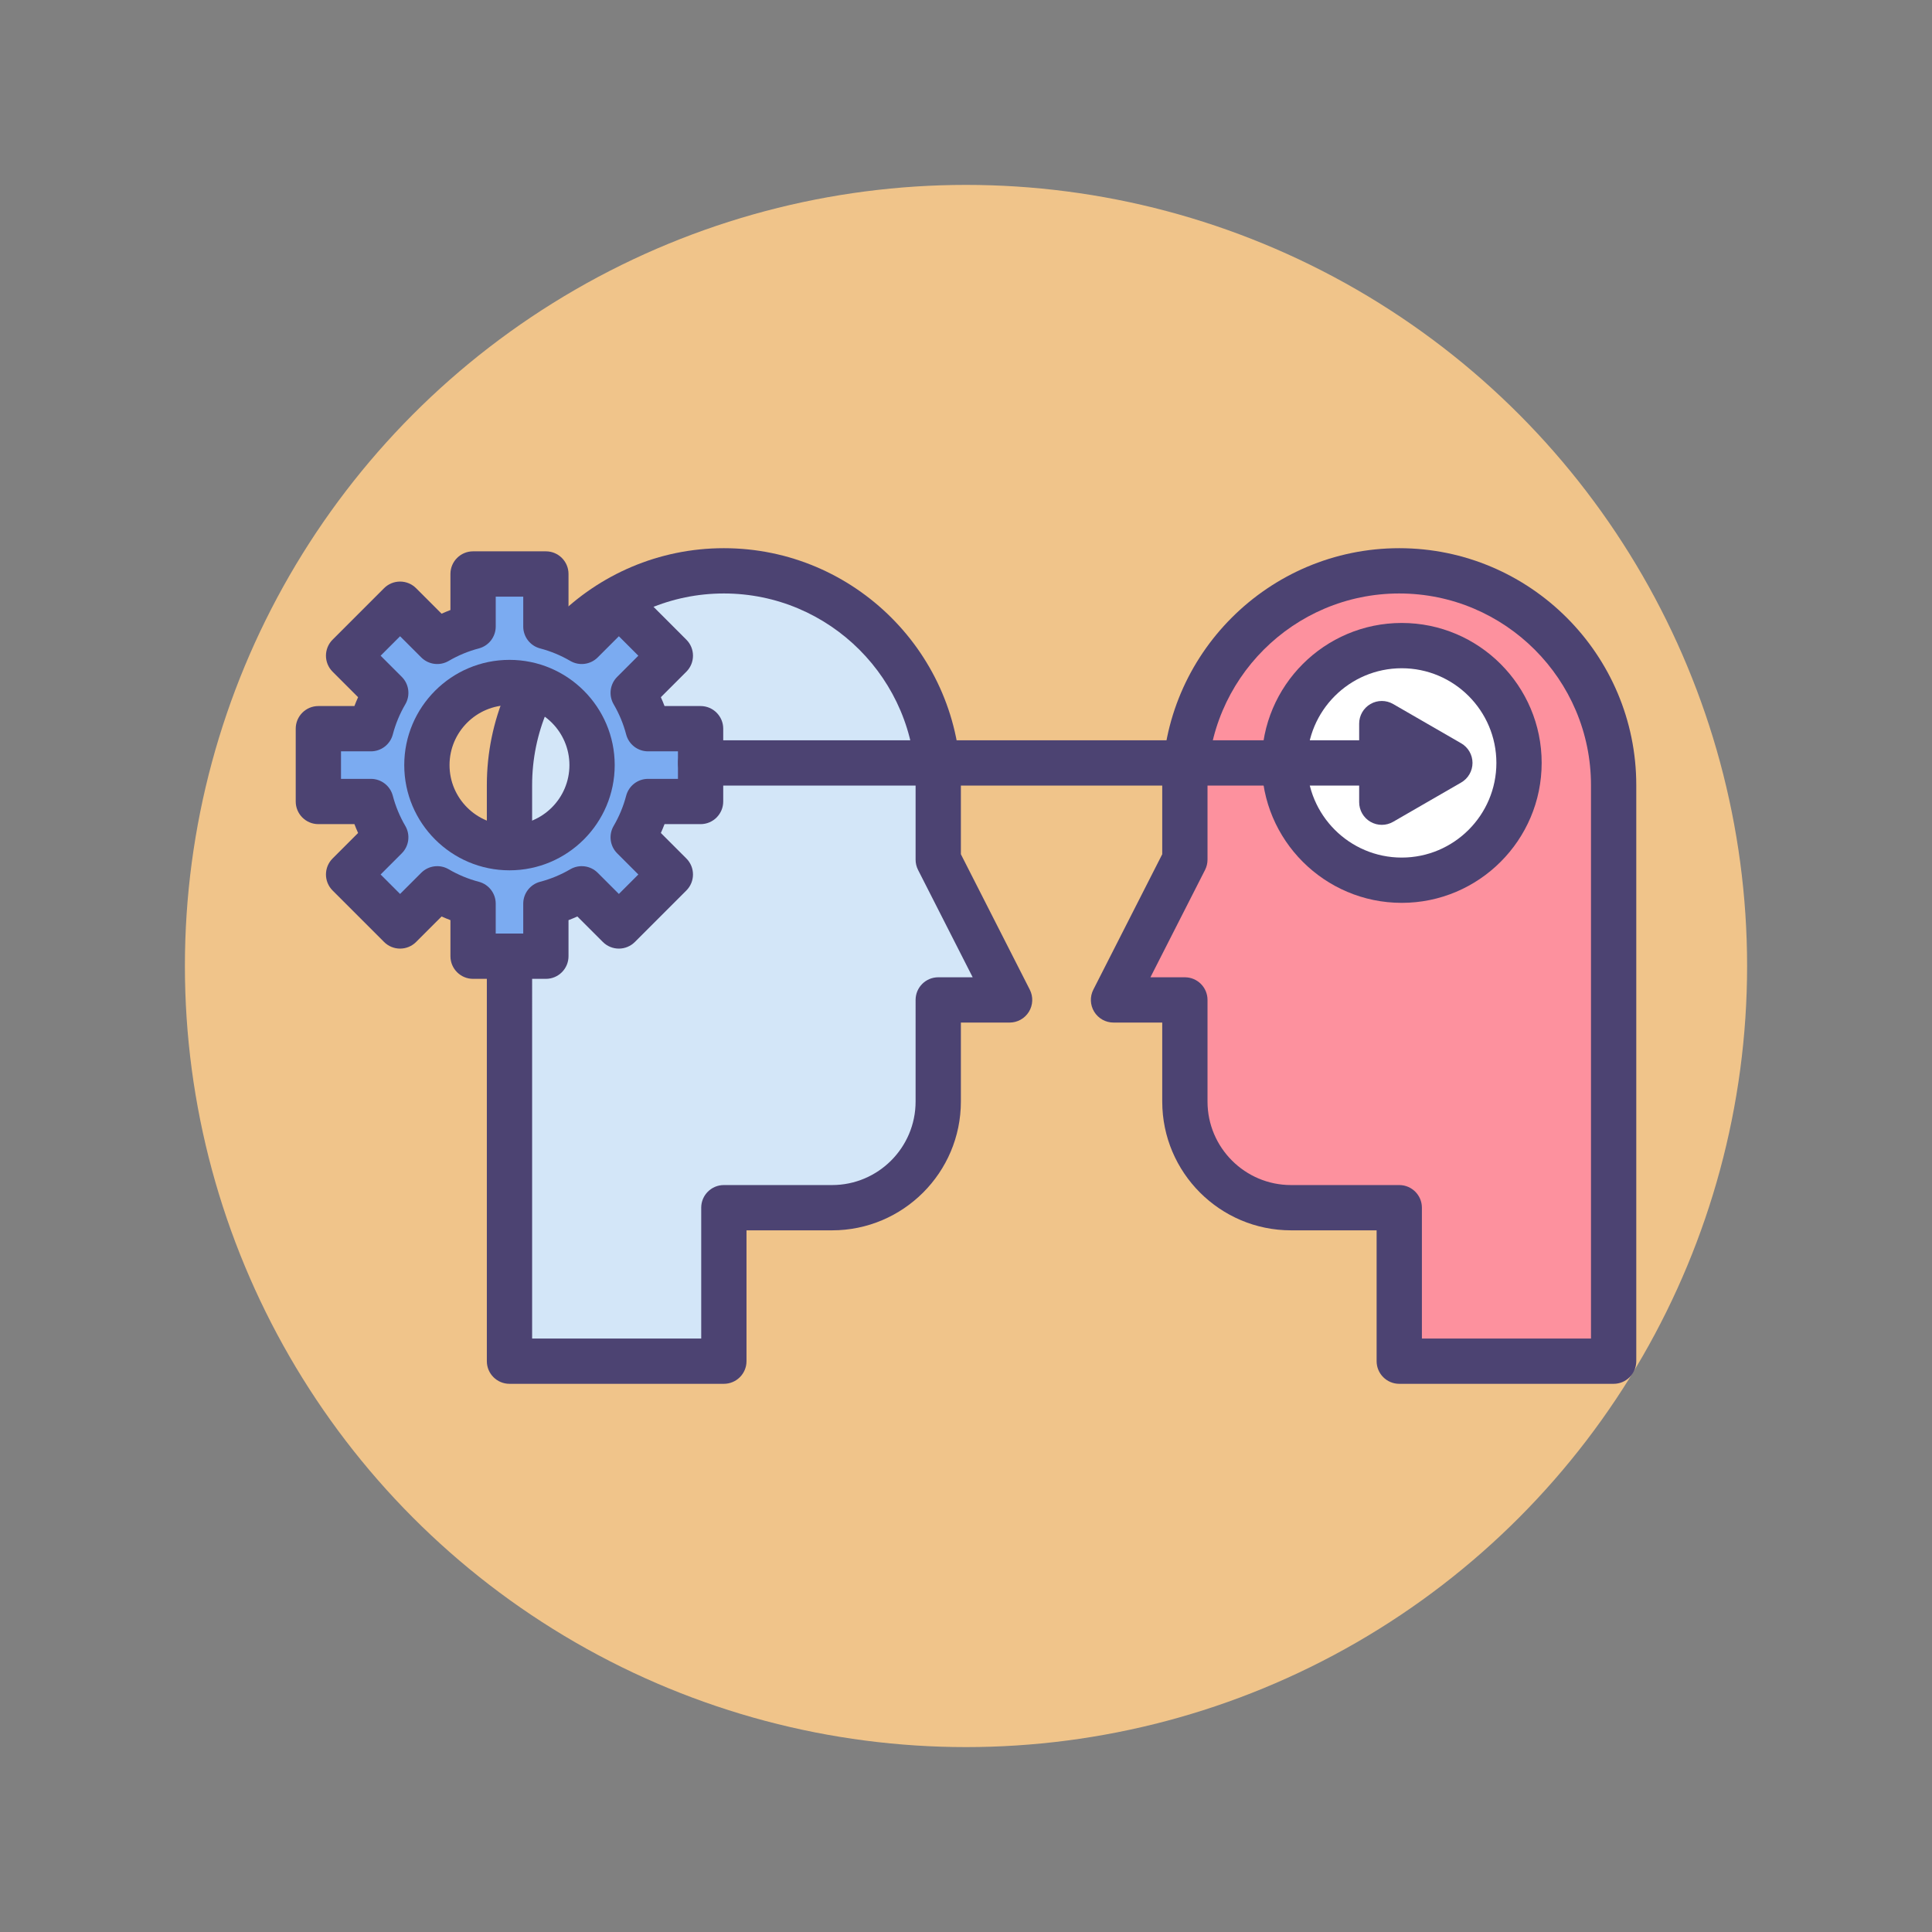 <?xml version="1.0" encoding="UTF-8"?> <svg xmlns="http://www.w3.org/2000/svg" xmlns:xlink="http://www.w3.org/1999/xlink" version="1.1" id="Icon_Set" x="0px" y="0px" viewBox="0 0 512 512" style="enable-background:new 0 0 512 512;" xml:space="preserve"><rect x="0" y="0" width="512" height="512" fill="#808080" stroke="none"/> <style type="text/css"> .st0{fill:#4C4372;} .st1{fill:#F0C48A;} .st2{fill:#A4CFF2;} .st3{fill:#FFFFFF;} .st4{fill:#7BABF1;} .st5{fill:#FD919E;} .st6{fill:#D3E6F8;} .st7{fill:#E8677D;} </style> <g id="Mentoring"> <g> <g> <circle class="st1" cx="256" cy="256" r="207"></circle> </g> </g> <g> <g> <g> <path class="st5" d="M314.004,227.818v-19.729c0-31.377,25.436-56.813,56.813-56.813h0c31.377,0,56.813,25.436,56.813,56.813 v111.963l0,0v40.672h-56.813v-40.672h-28.682c-15.536,0-28.131-12.595-28.131-28.131v-26.93h-18.914L314.004,227.818z"></path> </g> <g> <circle class="st3" cx="371.47" cy="202.179" r="31.087"></circle> </g> <g> <path class="st6" d="M248.643,227.818v-19.729c0-31.377-25.436-56.813-56.813-56.813h0c-31.377,0-56.813,25.436-56.813,56.813 v111.963l0,0v40.672h56.813v-40.672h28.682c15.536,0,28.131-12.595,28.131-28.131v-26.93h18.914L248.643,227.818z"></path> </g> <g> <path class="st0" d="M191.83,366.725h-56.812c-3.313,0-6-2.687-6-6V208.089c0-34.636,28.178-62.813,62.812-62.813 c34.635,0,62.813,28.178,62.813,62.813v18.29l18.261,35.891c0.946,1.86,0.858,4.078-0.232,5.857s-3.028,2.863-5.115,2.863 h-12.914v20.931c0,18.819-15.311,34.131-34.131,34.131H197.83v34.673C197.83,364.038,195.144,366.725,191.83,366.725z M141.018,354.725h44.812v-34.673c0-3.313,2.687-6,6-6h28.682c12.203,0,22.131-9.928,22.131-22.131V264.99c0-3.313,2.687-6,6-6 h9.128l-14.476-28.452c-0.429-0.843-0.652-1.775-0.652-2.721v-19.729c0-28.019-22.794-50.813-50.812-50.813 c-28.019,0-50.813,22.795-50.813,50.813V354.725z"></path> </g> <g> <path class="st0" d="M427.63,366.725h-56.812c-3.313,0-6-2.687-6-6v-34.673h-22.682c-18.82,0-34.132-15.312-34.132-34.131 V270.99h-12.913c-2.087,0-4.024-1.084-5.115-2.863s-1.179-3.997-0.232-5.857l18.261-35.891v-18.29 c0-34.636,28.178-62.813,62.813-62.813c34.635,0,62.812,28.178,62.812,62.813v152.636 C433.63,364.038,430.943,366.725,427.63,366.725z M376.817,354.725h44.812V208.089c0-28.019-22.794-50.813-50.812-50.813 s-50.813,22.795-50.813,50.813v19.729c0,0.945-0.224,1.878-0.652,2.721l-14.477,28.452h9.129c3.313,0,6,2.687,6,6v26.931 c0,12.203,9.929,22.131,22.132,22.131h28.682c3.313,0,6,2.687,6,6V354.725z M314.004,227.817h0.01H314.004z"></path> </g> <g> <g> <path class="st4" d="M185.665,212.404v-19.293h-13.923c-0.883-3.372-2.219-6.56-3.938-9.498l9.848-9.848l-13.642-13.642 l-9.848,9.848c-2.937-1.719-6.126-3.055-9.498-3.938V152.11h-19.293v13.923c-3.372,0.883-6.56,2.219-9.498,3.938l-9.848-9.848 l-13.642,13.642l9.848,9.848c-1.719,2.937-3.055,6.126-3.938,9.498H84.37v19.293h13.923c0.883,3.372,2.219,6.56,3.938,9.498 l-9.848,9.848l13.642,13.642l9.848-9.848c2.937,1.719,6.126,3.055,9.498,3.938v13.923h19.293v-13.923 c3.372-0.883,6.56-2.219,9.498-3.938l9.848,9.848l13.642-13.642l-9.848-9.848c1.719-2.937,3.055-6.126,3.938-9.498H185.665z M135.017,224.644c-12.088,0-21.886-9.799-21.886-21.886c0-12.088,9.799-21.886,21.886-21.886s21.886,9.799,21.886,21.886 C156.904,214.845,147.105,224.644,135.017,224.644z"></path> </g> <g> <path class="st0" d="M144.664,259.405h-19.293c-3.313,0-6-2.687-6-6v-9.555c-0.791-0.302-1.573-0.626-2.346-0.973l-6.757,6.756 c-1.125,1.126-2.651,1.758-4.243,1.758l0,0c-1.591,0-3.118-0.632-4.243-1.758l-13.642-13.643c-2.343-2.343-2.343-6.142,0-8.484 l6.757-6.757c-0.347-0.772-0.671-1.555-0.973-2.346H84.37c-3.313,0-6-2.687-6-6v-19.293c0-3.313,2.687-6,6-6h9.554 c0.302-0.791,0.626-1.573,0.973-2.347l-6.757-6.757c-2.343-2.343-2.343-6.142,0-8.484l13.642-13.643 c1.125-1.126,2.651-1.758,4.243-1.758s3.117,0.632,4.243,1.758l6.757,6.757c0.772-0.348,1.555-0.672,2.346-0.974v-9.554 c0-3.313,2.687-6,6-6h19.293c3.313,0,6,2.687,6,6v9.554c0.791,0.302,1.573,0.626,2.346,0.974l6.757-6.757 c1.125-1.126,2.651-1.758,4.243-1.758s3.118,0.632,4.243,1.758l13.642,13.643c2.343,2.343,2.343,6.142,0,8.484l-6.757,6.757 c0.347,0.773,0.671,1.556,0.973,2.347h9.554c3.314,0,6,2.687,6,6v19.293c0,3.313-2.686,6-6,6h-9.555 c-0.301,0.791-0.626,1.573-0.973,2.346l6.757,6.757c2.343,2.343,2.343,6.142,0,8.484l-13.642,13.643 c-1.125,1.126-2.651,1.758-4.243,1.758s-3.117-0.632-4.243-1.758l-6.757-6.756c-0.772,0.347-1.555,0.671-2.346,0.973v9.555 C150.664,256.719,147.978,259.405,144.664,259.405z M131.371,247.405h7.293v-7.923c0-2.728,1.84-5.112,4.479-5.804 c2.796-0.733,5.484-1.848,7.989-3.313c2.355-1.379,5.343-0.993,7.273,0.937l5.605,5.604l5.157-5.157l-5.605-5.605 c-1.929-1.929-2.314-4.917-0.936-7.272c1.466-2.505,2.58-5.192,3.312-7.987c0.691-2.64,3.076-4.479,5.804-4.479h7.923v-7.293 h-7.923c-2.728,0-5.113-1.841-5.804-4.479c-0.732-2.796-1.847-5.483-3.312-7.988c-1.378-2.355-0.993-5.344,0.936-7.272 l5.605-5.605l-5.157-5.157l-5.605,5.604c-1.93,1.929-4.918,2.314-7.273,0.937c-2.505-1.466-5.192-2.58-7.987-3.312 c-2.639-0.691-4.48-3.076-4.48-5.805v-7.923h-7.293v7.923c0,2.729-1.841,5.113-4.48,5.805 c-2.795,0.731-5.482,1.846-7.987,3.312c-2.356,1.379-5.343,0.993-7.273-0.937l-5.605-5.604l-5.157,5.157l5.605,5.605 c1.929,1.929,2.314,4.917,0.936,7.272c-1.466,2.505-2.58,5.192-3.312,7.988c-0.691,2.639-3.076,4.479-5.804,4.479H90.37v7.293 h7.923c2.728,0,5.113,1.84,5.804,4.479c0.732,2.795,1.847,5.482,3.312,7.987c1.378,2.355,0.993,5.344-0.936,7.272l-5.605,5.605 l5.157,5.157l5.605-5.604c1.929-1.93,4.917-2.316,7.273-0.937c2.504,1.466,5.192,2.58,7.989,3.313 c2.639,0.691,4.479,3.076,4.479,5.804V247.405z"></path> </g> <g> <path class="st0" d="M135.018,230.644c-15.377,0-27.887-12.51-27.887-27.886c0-15.377,12.51-27.887,27.887-27.887 c15.376,0,27.886,12.51,27.886,27.887C162.904,218.134,150.394,230.644,135.018,230.644z M135.018,186.871 c-8.76,0-15.887,7.127-15.887,15.887s7.127,15.886,15.887,15.886s15.886-7.126,15.886-15.886S143.777,186.871,135.018,186.871z "></path> </g> </g> <g> <path class="st0" d="M371.47,208.179H185.665c-3.313,0-6-2.687-6-6s2.687-6,6-6H371.47c3.313,0,6,2.687,6,6 S374.783,208.179,371.47,208.179z"></path> </g> <g> <path class="st0" d="M371.47,239.266c-20.45,0-37.087-16.637-37.087-37.087s16.637-37.087,37.087-37.087 s37.087,16.637,37.087,37.087S391.92,239.266,371.47,239.266z M371.47,177.092c-13.833,0-25.087,11.254-25.087,25.087 s11.254,25.087,25.087,25.087s25.087-11.254,25.087-25.087S385.303,177.092,371.47,177.092z"></path> </g> </g> <g> <path class="st0" d="M366.192,218.593c-1.036,0-2.071-0.268-3-0.804c-1.856-1.072-3-3.053-3-5.196v-20.827 c0-2.144,1.144-4.124,3-5.196c1.855-1.072,4.143-1.072,6,0l18.037,10.413c1.856,1.072,3,3.053,3,5.196s-1.144,4.124-3,5.196 l-18.037,10.414C368.265,218.325,367.229,218.593,366.192,218.593z M372.192,202.157v0.043l0.037-0.021L372.192,202.157z"></path> </g> </g> </g> </svg> 